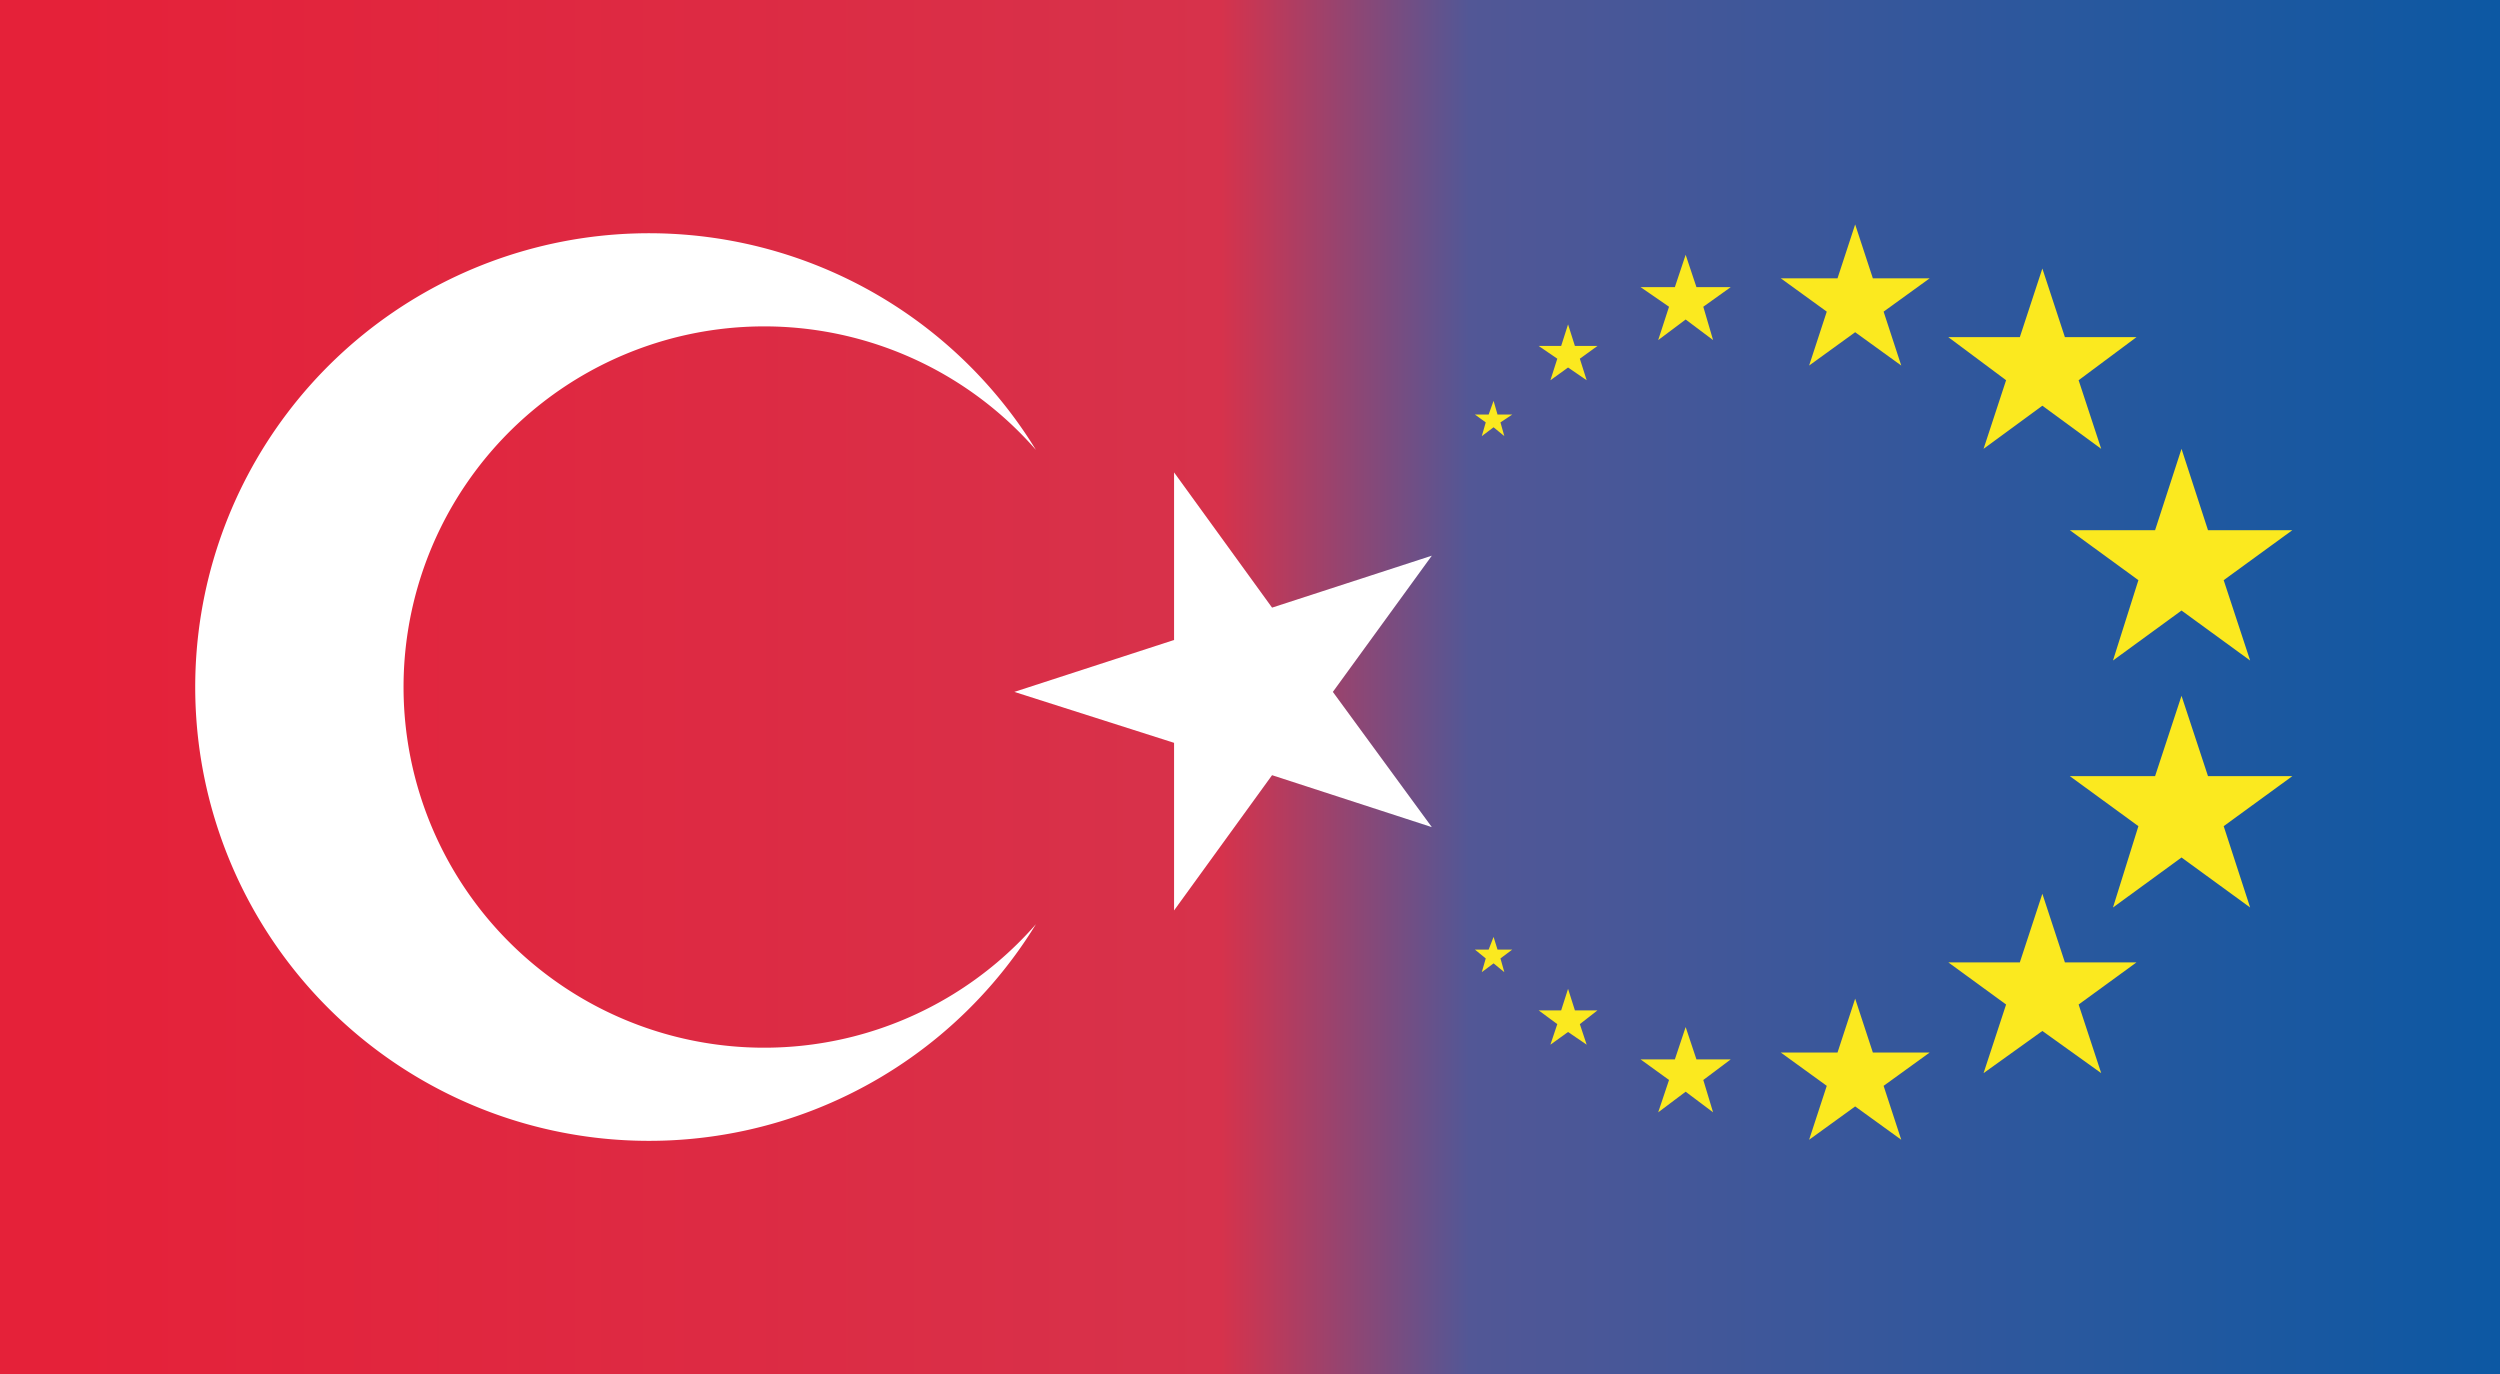 <svg xmlns="http://www.w3.org/2000/svg" xmlns:xlink="http://www.w3.org/1999/xlink" viewBox="0 0 639.04 351.21"><rect x="0" y="0" width="639.04" height="351.21" fill="#333333" stroke="none"/><defs><style>.cls-1{fill:none;}.cls-2{clip-path:url(#clip-path);}.cls-3{fill:url(#linear-gradient);}.cls-4{fill:#fff;}.cls-5{fill:#fbe91f;}</style><clipPath id="clip-path"><rect class="cls-1" width="639.04" height="351.21"/></clipPath><linearGradient id="linear-gradient" x1="-4101.18" y1="4898.73" x2="-4093.61" y2="4898.73" gradientTransform="translate(346364.07 -413546.09) scale(84.45)" gradientUnits="userSpaceOnUse"><stop offset="0" stop-color="#e52139"/><stop offset="0.46" stop-color="#d7324b"/><stop offset="0.56" stop-color="#525796"/><stop offset="1" stop-color="#0758a4"/></linearGradient></defs><g id="Layer_2" data-name="Layer 2"><g id="Layer_1-2" data-name="Layer 1"><g class="cls-2"><rect class="cls-3" width="639.04" height="351.21"/></g><polygon class="cls-4" points="366 211.43 325.16 198.15 300.11 232.72 300.11 189.88 259.28 176.86 300.11 163.59 300.11 120.75 325.16 155.32 366 142.04 340.7 176.86 366 211.43"/><path class="cls-4" d="M264.8,115a116,116,0,1,0,0,121.24,92.19,92.19,0,1,1,0-121.24"/><polygon class="cls-5" points="537.1 274.31 522.06 263.53 507.03 274.31 512.79 256.77 498.02 246 516.3 246 522.06 228.46 527.82 246 546.12 246 531.33 256.77 537.1 274.31"/><polygon class="cls-5" points="485.99 291.34 474.21 282.82 462.44 291.34 466.95 277.56 455.19 269.04 469.7 269.04 474.21 255.27 478.73 269.04 493.26 269.04 481.48 277.56 485.99 291.34"/><polygon class="cls-5" points="437.89 284.33 430.88 279.06 423.86 284.33 426.63 276.06 419.36 270.8 428.12 270.8 430.88 262.53 433.64 270.8 442.4 270.8 435.39 276.06 437.89 284.33"/><polygon class="cls-5" points="405.58 267.04 400.82 263.79 396.31 267.04 398.07 261.78 393.3 258.27 399.06 258.27 400.82 252.76 402.57 258.27 408.34 258.27 403.83 261.78 405.58 267.04"/><polygon class="cls-5" points="575.17 231.97 557.63 219.19 540.11 231.97 546.61 211.18 529.09 198.4 550.87 198.4 557.63 177.86 564.4 198.4 585.95 198.4 568.41 211.18 575.17 231.97"/><polygon class="cls-5" points="575.17 168.84 557.63 156.06 540.11 168.84 546.61 148.3 529.09 135.53 550.87 135.53 557.63 114.73 564.4 135.53 585.95 135.53 568.41 148.3 575.17 168.84"/><polygon class="cls-5" points="384.53 248.5 381.78 246.25 378.77 248.5 379.78 244.99 377.02 242.74 380.52 242.74 381.78 239.49 382.79 242.74 386.54 242.74 383.54 244.99 384.53 248.5"/><polygon class="cls-5" points="384.53 111.48 381.78 109.22 378.77 111.48 379.78 107.97 377.02 105.97 380.52 105.97 381.78 102.46 382.79 105.97 386.54 105.97 383.54 107.97 384.53 111.48"/><polygon class="cls-5" points="405.58 97.2 400.82 93.94 396.31 97.2 398.07 91.69 393.3 88.43 399.06 88.43 400.82 82.92 402.57 88.43 408.34 88.43 403.83 91.69 405.58 97.2"/><polygon class="cls-5" points="437.89 86.93 430.88 81.67 423.86 86.93 426.63 78.41 419.36 73.4 428.12 73.4 430.88 65.13 433.64 73.4 442.4 73.4 435.39 78.41 437.89 86.93"/><polygon class="cls-5" points="485.99 93.44 474.21 84.92 462.44 93.44 466.95 79.66 455.19 71.14 469.7 71.14 474.21 57.37 478.73 71.14 493.26 71.14 481.48 79.66 485.99 93.44"/><polygon class="cls-5" points="537.1 114.73 522.06 103.71 507.03 114.73 512.79 97.19 498.02 86.18 516.3 86.18 522.06 68.64 527.82 86.18 546.12 86.18 531.33 97.19 537.1 114.73"/></g></g></svg>